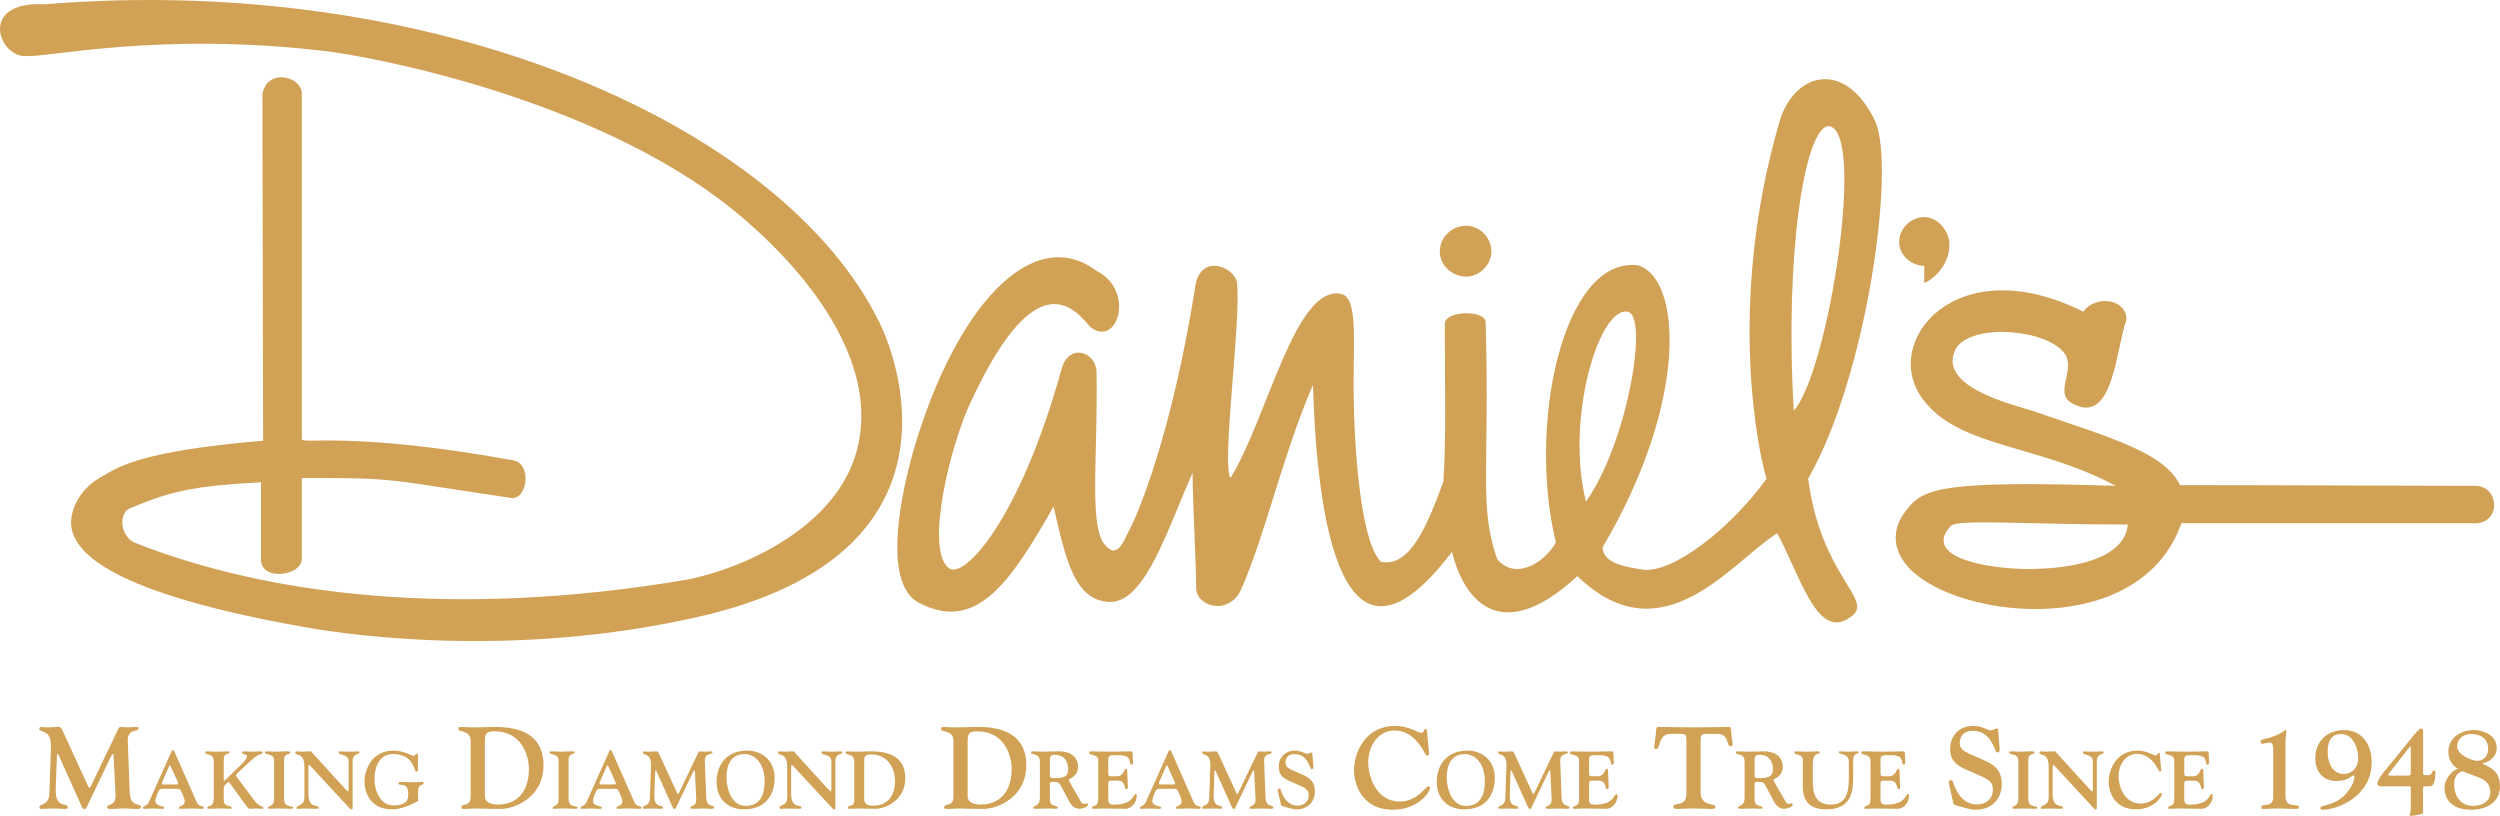 <?xml version="1.0" encoding="utf-8"?>
<svg xmlns="http://www.w3.org/2000/svg" xmlns:xlink="http://www.w3.org/1999/xlink" version="1.1" id="Layer_1" x="0px" y="0px" width="571.135px" height="186.39px" viewBox="0 0 571.135 186.39" enable-background="new 0 0 571.135 186.39">
<g>
	<g>
		<defs>
			<path id="SVGID_1_" d="M439.597,64.664v-3.93c-2.946,0-5.729-2.456-5.729-5.403c0-3.274,2.783-5.73,5.729-5.73&#xD;&#xA;				c2.949,0,5.404,2.784,5.732,5.73C445.655,59.752,442.381,63.516,439.597,64.664L439.597,64.664z M334.986,63.189&#xD;&#xA;				c-3.274,0-6.058-2.619-6.058-5.73c0-3.275,2.783-5.894,6.058-5.894c2.947,0,5.73,2.619,5.73,5.894&#xD;&#xA;				C340.715,60.57,337.933,63.189,334.986,63.189L334.986,63.189z M413.078,109.356c2.946,22.266,14.733,27.341,10.149,31.27&#xD;&#xA;				c-7.693,6.221-11.296-7.366-17.189-18.825c-10.479,6.548-26.194,28.648-45.676,9.821c-18.827,17.353-26.522,3.437-28.65-5.567&#xD;&#xA;				c-27.34,36.181-31.105-15.879-31.761-38.145c-7.039,16.371-10.805,34.052-16.371,46.658c-2.783,6.221-10.313,4.093-10.313-0.327&#xD;&#xA;				c0-5.731-0.819-19.645-0.819-26.194c-5.566,12.279-10.641,29.467-18.827,29.467c-8.185-0.161-10.149-9.821-12.933-21.771&#xD;&#xA;				c-9.823,17.19-17.681,29.14-31.106,21.771c-7.039-4.254-4.911-20.463-0.818-34.868c9.332-31.925,26.849-51.898,41.747-40.766&#xD;&#xA;				c8.84,4.421,4.911,17.517-1.31,12.933c-2.946-3.11-11.786-16.698-27.34,16.863c-4.42,9.003-10.641,33.397-5.239,37.981&#xD;&#xA;				c3.274,3.275,16.371-10.642,26.031-45.839c1.964-5.567,7.858-3.274,7.858,1.31c0.328,18.336-1.638,33.561,1.473,38.799&#xD;&#xA;				c1.637,2.128,3.274,3.275,5.403-1.636c2.946-5.24,10.313-23.738,15.552-55.991c0.818-9.004,9.331-5.239,9.659-1.637&#xD;&#xA;				c0.982,8.675-3.602,41.419-1.474,44.531c8.513-13.917,14.734-44.04,25.212-42.075c4.256,0.819,2.618,12.278,2.947,24.884&#xD;&#xA;				c0.328,15.226,2.129,32.414,6.22,36.346c6.549,1.308,10.479-8.022,14.244-18.337c0.654-9.333,0.327-21.61,0.327-36.017&#xD;&#xA;				c0-3.112,9.332-3.274,9.332-0.328c0.982,33.562-1.637,41.746,2.618,54.025c3.931,4.911,10.641,1.147,13.425-3.766&#xD;&#xA;				c-6.548-27.012,1.638-64.994,18.5-63.356c10.15,2.456,12.116,30.777-7.859,64.503c0.328,3.276,3.765,4.257,9.332,5.074&#xD;&#xA;				c6.549,0.818,19.647-9.004,28.159-20.792c-1.636-5.074-9.332-39.453,2.947-81.528c3.274-11.296,15.061-14.571,21.935,0&#xD;&#xA;				C433.05,38.469,426.502,85.945,413.078,109.356L413.078,109.356z M371.821,71.212c-6.548-1.147-14.242,24.556-9.494,43.384&#xD;&#xA;				C371.821,101.172,376.733,72.03,371.821,71.212L371.821,71.212z M417.662,28.81c-5.402,0.654-9.988,29.468-7.857,64.993&#xD;&#xA;				C417.662,85.127,426.502,29.136,417.662,28.81L417.662,28.81z M564.512,119.506c-1.474,0-63.193,0-66.14,0&#xD;&#xA;				c-9.332,26.524-50.587,22.101-62.046,10.478c-5.73-6.058-2.457-11.459-0.819-13.424c3.766-4.911,7.693-6.875,47.804-5.567&#xD;&#xA;				c-17.517-9.495-35.853-8.677-44.038-19.809c-9.823-13.097,7.693-34.544,36.67-19.973c2.946-4.093,10.151-2.783,9.823,1.964&#xD;&#xA;				c-2.455,6.712-2.947,24.557-12.605,18.827c-3.766-2.293,0.819-7.203-1.309-10.969c-3.601-5.729-20.791-7.367-24.885-1.638&#xD;&#xA;				c-4.912,8.677,11.951,12.77,17.19,14.407c18.663,6.385,30.288,9.66,33.888,17.026c22.102,0,56.317,0.164,67.449,0.164&#xD;&#xA;				C571.223,110.993,571.55,120.327,564.512,119.506L564.512,119.506z M445.655,120.163c-6.058,6.548,5.894,9.494,16.536,9.821&#xD;&#xA;				c11.296,0.164,23.248-2.292,23.902-10.151C462.846,119.833,447.293,118.525,445.655,120.163L445.655,120.163z M156.375,141.607&#xD;&#xA;				c-44.038,9.333-82.347,2.457-86.932,1.638c-39.618-7.039-53.042-15.552-53.207-23.739c0-3.764,2.455-8.186,7.039-10.642&#xD;&#xA;				c3.603-1.964,7.859-5.729,36.836-8.186l-0.164-79.236c1.31-6.221,9.169-3.766,9.004,0v78.909&#xD;&#xA;				c0.165,1.147,11.624-1.799,47.968,4.749c4.748,0.491,3.602,9.004,0,8.677c-29.959-4.422-25.866-4.583-47.968-4.583&#xD;&#xA;				c0,6.548,0,10.312,0,18.498c0,3.929-9.659,5.24-9.332-0.164c0-2.783,0-17.027,0-17.353c-15.06,0.818-20.464,1.964-29.795,5.894&#xD;&#xA;				c-2.784,0.981-2.456,6.221,0.819,7.857c30.123,11.952,73.015,17.52,126.222,8.513c12.769-2.456,35.526-12.277,39.29-31.268&#xD;&#xA;				c3.931-18.828-11.132-38.965-28.649-53.208c-31.76-25.702-83.33-35.199-93.643-36.343C36.374,7.199,10.18,13.257,6.413,12.765&#xD;&#xA;				C-0.134,13.748-5.372,0.16,10.18,0.979c89.878-7.367,168.788,27.831,190.726,72.689&#xD;&#xA;				C205.489,82.999,221.86,128.349,156.375,141.607L156.375,141.607z M29.638,181.072c0.132,3.466,2.567,2.302,2.567,3.281&#xD;&#xA;				c0,0.449-0.345,0.449-1.27,0.449c-0.768,0-1.508-0.106-2.276-0.106c-1.72,0-2.355,0.106-2.964,0.106&#xD;&#xA;				c-0.555,0-1.217,0.078-1.217-0.398c0-0.899,2.064-0.025,1.906-2.963l-0.397-8.018c-0.027-0.792-0.054-1.19-0.212-1.19&#xD;&#xA;				c-0.106,0-0.423,0.53-0.82,1.402l-5.002,10.453c-0.159,0.344-0.264,0.741-0.687,0.741c-0.398,0-0.53-0.45-0.662-0.741&#xD;&#xA;				l-5.134-11.406c-0.079-0.157-0.184-0.449-0.291-0.449c-0.185,0-0.185,0.476-0.185,0.663l-0.264,7.407&#xD;&#xA;				c-0.16,4.527,2.751,2.991,2.751,4.076c0,0.105,0.106,0.423-0.634,0.423c-0.954,0-1.509-0.106-2.726-0.106&#xD;&#xA;				c-1.297,0-2.222,0.106-2.62,0.106c-0.397,0-0.503-0.211-0.503-0.37c0-0.952,2.17-0.291,2.276-3.069l0.371-10.637&#xD;&#xA;				c0.158-4.366-2.673-3.124-2.673-4.288c0-0.159,0.132-0.37,0.318-0.37c0.343,0,0.74,0.106,1.587,0.106&#xD;&#xA;				c0.609,0,1.588-0.106,2.461-0.106c0.291,0,0.555-0.027,0.925,0.769l5.822,12.701c0.105,0.238,0.185,0.423,0.343,0.423&#xD;&#xA;				c0.16,0,0.398-0.476,0.424-0.556l6.14-12.807c0.08-0.186,0.159-0.53,0.662-0.53c0.635,0,1.138,0.106,1.535,0.106&#xD;&#xA;				c0.477,0,0.979-0.106,1.719-0.106c0.715,0,0.768,0.106,0.768,0.316c0,0.955-2.594-0.078-2.487,2.966L29.638,181.072&#xD;&#xA;				L29.638,181.072z M45.878,184.771c-0.667,0-1.167-0.074-2.391-0.074c-0.815,0-1.502,0.074-2.039,0.074&#xD;&#xA;				c-0.333,0-0.575,0.037-0.575-0.224c0-0.536,1.316-0.333,1.316-1.463c0-0.408-0.129-0.742-0.333-1.243&#xD;&#xA;				c-0.612-1.444-0.704-1.631-1.187-1.631h-3.652c-0.315,0-0.703,0.075-1.13,1.298c-0.13,0.371-0.39,1.019-0.39,1.464&#xD;&#xA;				c0,1.335,2.002,1.039,2.002,1.538c0,0.389-0.575,0.261-0.964,0.261c-0.593,0-1.149-0.074-1.742-0.074&#xD;&#xA;				c-0.556,0-1.094,0.074-1.632,0.074c-0.26,0-0.556,0.037-0.556-0.205c0-0.427,0.945-0.315,1.409-1.352L39.038,172&#xD;&#xA;				c0.131-0.296,0.223-0.648,0.464-0.648c0.166,0,0.204,0.037,0.446,0.592l5.004,11.346c0.594,1.316,1.594,0.592,1.594,1.206&#xD;&#xA;				C46.545,184.809,46.378,184.771,45.878,184.771L45.878,184.771z M40.485,178.358l-1.52-3.355&#xD;&#xA;				c-0.112-0.149-0.056-0.149-0.149-0.149c-0.036,0-0.111,0.018-0.204,0.222l-1.426,3.282c-0.094,0.221-0.204,0.426-0.204,0.684&#xD;&#xA;				c0,0.187,0.259,0.168,0.593,0.168h2.521c0.333,0,0.593,0.018,0.593-0.168C40.689,178.784,40.577,178.579,40.485,178.358&#xD;&#xA;				L40.485,178.358z M57.583,173.538l-3.261,3.022c-0.113,0.091-0.408,0.371-0.408,0.537c0,0.167,0.166,0.389,0.445,0.76l3.54,4.763&#xD;&#xA;				c1.445,1.966,2.261,1.448,2.261,1.909c0,0.131-0.019,0.242-0.24,0.242c-0.408,0-0.89-0.074-1.39-0.074&#xD;&#xA;				c-0.354,0-0.725,0.074-1.243,0.074c-0.351,0-0.537-0.037-0.909-0.537l-3.688-5.062c-0.241-0.313-0.352-0.519-0.464-0.519&#xD;&#xA;				c-0.147,0-0.462,0.315-0.87,0.778c-0.278,0.318-0.241,0.483-0.241,0.909v2.429c0,1.706,1.816,1.111,1.816,1.778&#xD;&#xA;				c0,0.168-0.074,0.224-0.518,0.224c-0.501,0-1.001-0.074-2.058-0.074c-0.89,0-1.854,0.074-2.428,0.074&#xD;&#xA;				c-0.353,0-0.575-0.018-0.575-0.15c0-0.925,1.483,0.278,1.483-2.519v-8.063c0-2.242-1.947-1.298-1.947-2.114&#xD;&#xA;				c0-0.202,0.149-0.278,0.372-0.278c0.351,0,0.963,0.075,2.223,0.075c1.037,0,2.206-0.075,2.576-0.075c0.166,0,0.389,0,0.389,0.223&#xD;&#xA;				c0,0.742-1.334-0.259-1.334,1.78v4.243c0,0.186-0.019,0.445,0.094,0.427c0.11,0.018,0.221-0.074,0.462-0.315l2.447-2.392&#xD;&#xA;				c0.519-0.52,2.316-2.02,2.316-2.854c0-0.574-1.13-0.334-1.13-0.76c0-0.334,0.185-0.353,0.427-0.353&#xD;&#xA;				c0.185,0,1.463,0.075,2.019,0.075c0.464,0,0.946-0.075,1.743-0.075c0.148,0,0.482-0.017,0.482,0.316&#xD;&#xA;				C59.974,172.464,59.381,171.906,57.583,173.538L57.583,173.538z M66.973,184.495c0,0.202-0.168,0.276-0.594,0.276&#xD;&#xA;				c-0.685,0-1.372-0.074-2.816-0.074c-0.797,0-1.594,0.074-2.077,0.074c-0.166,0-0.204-0.131-0.204-0.224&#xD;&#xA;				c0-0.647,1.335-0.166,1.335-1.928v-8.895c0-1.687-2.095-1.168-2.095-1.818c0-0.314,0.464-0.259,0.63-0.259&#xD;&#xA;				c0.723,0,1.446,0.075,2.094,0.075c0.667,0,1.335-0.075,2.391-0.075c0.556,0,0.649,0.037,0.649,0.259&#xD;&#xA;				c0,0.633-1.39-0.036-1.39,1.726v8.842C64.897,184.753,66.973,183.9,66.973,184.495L66.973,184.495z M80.556,173.945v10.401&#xD;&#xA;				c0,0.407,0,0.554-0.222,0.554c-0.26,0-0.353-0.109-0.482-0.259l-8.916-9.637c-0.129-0.149-0.241-0.242-0.334-0.242&#xD;&#xA;				c-0.111,0-0.148,0.131-0.148,0.297v6.301c0,3.559,2.372,2.301,2.372,3.17c0,0.261-0.463,0.242-0.704,0.242&#xD;&#xA;				c-0.909,0-1.538-0.074-2.187-0.074c-0.594,0-1.095,0.074-1.594,0.074c-0.204,0-0.575,0.094-0.575-0.224&#xD;&#xA;				c0-0.741,1.779-0.408,1.779-2.298v-7.044c0-3.559-2.077-2.354-2.077-3.243c0-0.166,0.093-0.316,0.316-0.316&#xD;&#xA;				c0.352,0,0.685,0.075,1.038,0.075c0.482,0,0.964-0.075,1.946-0.075c0.594,0,0.371,0.131,0.704,0.483l7.452,8.173&#xD;&#xA;				c0.24,0.259,0.462,0.483,0.575,0.483c0.11,0,0.147-0.225,0.147-0.687v-6.173c0-1.685-2.261-1.353-2.261-1.965&#xD;&#xA;				c0-0.129,0.056-0.316,0.297-0.316c0.296,0,0.834,0.075,2.113,0.075c1.168,0,1.816-0.075,1.984-0.075&#xD;&#xA;				c0.352,0,0.352,0.187,0.352,0.241C82.131,172.444,80.556,172,80.556,173.945L80.556,173.945z M95.486,181.063&#xD;&#xA;				c0,0.761,0.056,1.279,0.056,1.538c0,0.299-0.019,0.39-0.187,0.483c-1.761,0.964-3.818,1.814-5.838,1.814&#xD;&#xA;				c-5.431,0-6.264-4.744-6.264-6.208c0-3.113,1.909-7.211,6.579-7.211c2.577,0,4.133,1.204,4.635,1.204&#xD;&#xA;				c0.408,0,0.445-0.517,0.741-0.517c0.278,0,0.278,0.408,0.278,0.704v3.096c0,0.24-0.111,0.333-0.463,0.333&#xD;&#xA;				c-0.408,0-0.408-4.041-5.283-4.041c-1.723,0-4.171,1.133-4.171,5.821c0,2.539,1.297,5.914,4.301,5.914&#xD;&#xA;				c3.336,0,3.392-1.557,3.392-2.635c0-2.89-2.206-1.629-2.206-2.335c0-0.536,0.593-0.39,0.909-0.39&#xD;&#xA;				c0.871,0,1.724,0.075,2.594,0.075c0.686,0,1.335-0.075,2.002-0.075c0.093,0,0.204,0.075,0.204,0.262&#xD;&#xA;				C96.764,179.693,95.486,178.691,95.486,181.063L95.486,181.063z M114.429,184.803c-3.097,0-4.553-0.106-5.531-0.106&#xD;&#xA;				c-0.82,0-1.614,0.106-2.435,0.106c-0.449,0-1.058,0.105-1.058-0.37c0-1.007,2.117,0,2.117-2.381v-12.756&#xD;&#xA;				c0-2.697-2.832-1.826-2.832-2.805c0-0.263,0.291-0.423,0.477-0.423c0.502,0,1.032,0.106,3.652,0.106&#xD;&#xA;				c1.376,0,2.725-0.106,4.102-0.106c3.545,0,11.245,0.423,11.245,8.706C124.166,182.422,117.26,184.803,114.429,184.803&#xD;&#xA;				L114.429,184.803z M112.92,167.075c-1.984,0-2.144,0.659-2.144,2.485v12.304c0,1.748,1.958,1.932,2.991,1.932&#xD;&#xA;				c4.128,0,7.065-2.697,7.065-8.175C120.832,173.107,119.535,167.075,112.92,167.075L112.92,167.075z M131.967,184.495&#xD;&#xA;				c0,0.202-0.166,0.276-0.592,0.276c-0.687,0-1.373-0.074-2.818-0.074c-0.797,0-1.594,0.074-2.076,0.074&#xD;&#xA;				c-0.167,0-0.204-0.131-0.204-0.224c0-0.647,1.335-0.166,1.335-1.928v-8.895c0-1.687-2.095-1.168-2.095-1.818&#xD;&#xA;				c0-0.314,0.463-0.259,0.63-0.259c0.722,0,1.446,0.075,2.094,0.075c0.668,0,1.335-0.075,2.391-0.075&#xD;&#xA;				c0.556,0,0.649,0.037,0.649,0.259c0,0.633-1.39-0.036-1.39,1.726v8.842C129.892,184.753,131.967,183.9,131.967,184.495&#xD;&#xA;				L131.967,184.495z M145.866,184.771c-0.668,0-1.168-0.074-2.392-0.074c-0.816,0-1.502,0.074-2.039,0.074&#xD;&#xA;				c-0.334,0-0.574,0.037-0.574-0.224c0-0.536,1.315-0.333,1.315-1.463c0-0.408-0.129-0.742-0.333-1.243&#xD;&#xA;				c-0.613-1.444-0.704-1.631-1.187-1.631h-3.652c-0.315,0-0.704,0.075-1.131,1.298c-0.129,0.371-0.389,1.019-0.389,1.464&#xD;&#xA;				c0,1.335,2.002,1.039,2.002,1.538c0,0.389-0.575,0.261-0.964,0.261c-0.593,0-1.149-0.074-1.742-0.074&#xD;&#xA;				c-0.556,0-1.094,0.074-1.632,0.074c-0.259,0-0.556,0.037-0.556-0.205c0-0.427,0.946-0.315,1.409-1.352L139.025,172&#xD;&#xA;				c0.13-0.296,0.222-0.648,0.464-0.648c0.166,0,0.204,0.037,0.445,0.592l5.004,11.346c0.594,1.316,1.594,0.592,1.594,1.206&#xD;&#xA;				C146.532,184.809,146.366,184.771,145.866,184.771L145.866,184.771z M140.471,178.358l-1.52-3.355&#xD;&#xA;				c-0.111-0.149-0.056-0.149-0.149-0.149c-0.036,0-0.111,0.018-0.204,0.222l-1.427,3.282c-0.093,0.221-0.204,0.426-0.204,0.684&#xD;&#xA;				c0,0.187,0.259,0.168,0.594,0.168h2.52c0.334,0,0.593,0.018,0.593-0.168C140.675,178.784,140.563,178.579,140.471,178.358&#xD;&#xA;				L140.471,178.358z M161.334,182.157c0.093,2.429,1.798,1.612,1.798,2.3c0,0.315-0.241,0.315-0.889,0.315&#xD;&#xA;				c-0.538,0-1.057-0.074-1.594-0.074c-1.205,0-1.651,0.074-2.077,0.074c-0.389,0-0.852,0.057-0.852-0.276&#xD;&#xA;				c0-0.632,1.445-0.019,1.334-2.077l-0.278-5.617c-0.018-0.557-0.037-0.834-0.147-0.834c-0.075,0-0.297,0.371-0.575,0.984&#xD;&#xA;				l-3.503,7.32c-0.112,0.24-0.185,0.52-0.482,0.52c-0.278,0-0.371-0.314-0.464-0.52l-3.595-7.989&#xD;&#xA;				c-0.056-0.109-0.13-0.315-0.204-0.315c-0.13,0-0.13,0.333-0.13,0.464l-0.185,5.19c-0.111,3.17,1.927,2.094,1.927,2.856&#xD;&#xA;				c0,0.072,0.075,0.296-0.444,0.296c-0.668,0-1.057-0.074-1.91-0.074c-0.908,0-1.557,0.074-1.834,0.074&#xD;&#xA;				c-0.278,0-0.353-0.15-0.353-0.261c0-0.666,1.521-0.203,1.594-2.15l0.261-7.45c0.11-3.06-1.872-2.189-1.872-3.005&#xD;&#xA;				c0-0.109,0.092-0.259,0.221-0.259c0.242,0,0.52,0.075,1.113,0.075c0.427,0,1.112-0.075,1.723-0.075&#xD;&#xA;				c0.204,0,0.389-0.017,0.649,0.538l4.078,8.896c0.074,0.168,0.129,0.297,0.241,0.297c0.11,0,0.278-0.333,0.296-0.39l4.302-8.971&#xD;&#xA;				c0.054-0.13,0.111-0.371,0.462-0.371c0.445,0,0.797,0.075,1.075,0.075c0.334,0,0.686-0.075,1.206-0.075&#xD;&#xA;				c0.5,0,0.537,0.075,0.537,0.223c0,0.669-1.816-0.055-1.742,2.075L161.334,182.157L161.334,182.157z M169.925,184.899&#xD;&#xA;				c-3.725,0-6.228-2.5-6.228-6.265c0-4.057,2.465-7.118,6.895-7.154c3.614-0.035,6.376,2.354,6.376,6.285&#xD;&#xA;				C176.969,180.359,175.838,184.899,169.925,184.899L169.925,184.899z M170.037,172.276c-3.133,0.057-4.061,2.616-4.061,5.303&#xD;&#xA;				c0,2.707,1.168,6.58,4.486,6.526c3.189-0.057,4.227-2.54,4.227-5.617C174.688,174.392,172.428,172.242,170.037,172.276&#xD;&#xA;				L170.037,172.276z M190.843,173.945v10.401c0,0.407,0,0.554-0.223,0.554c-0.259,0-0.353-0.109-0.482-0.259l-8.916-9.637&#xD;&#xA;				c-0.129-0.149-0.241-0.242-0.333-0.242c-0.112,0-0.149,0.131-0.149,0.297v6.301c0,3.559,2.373,2.301,2.373,3.17&#xD;&#xA;				c0,0.261-0.463,0.242-0.704,0.242c-0.909,0-1.539-0.074-2.187-0.074c-0.594,0-1.094,0.074-1.594,0.074&#xD;&#xA;				c-0.204,0-0.575,0.094-0.575-0.224c0-0.741,1.78-0.408,1.78-2.298v-7.044c0-3.559-2.077-2.354-2.077-3.243&#xD;&#xA;				c0-0.166,0.093-0.316,0.316-0.316c0.352,0,0.685,0.075,1.038,0.075c0.482,0,0.964-0.075,1.947-0.075&#xD;&#xA;				c0.593,0,0.37,0.131,0.703,0.483l7.452,8.173c0.241,0.259,0.463,0.483,0.575,0.483c0.111,0,0.148-0.225,0.148-0.687v-6.173&#xD;&#xA;				c0-1.685-2.262-1.353-2.262-1.965c0-0.129,0.056-0.316,0.297-0.316c0.296,0,0.834,0.075,2.113,0.075&#xD;&#xA;				c1.168,0,1.816-0.075,1.983-0.075c0.352,0,0.352,0.187,0.352,0.241C192.417,172.444,190.843,172,190.843,173.945L190.843,173.945&#xD;&#xA;				z M199.99,184.771c-2.168,0-3.188-0.074-3.873-0.074c-0.574,0-1.132,0.074-1.706,0.074c-0.315,0-0.742,0.075-0.742-0.261&#xD;&#xA;				c0-0.704,1.483,0,1.483-1.667v-8.935c0-1.891-1.983-1.277-1.983-1.966c0-0.184,0.204-0.296,0.334-0.296&#xD;&#xA;				c0.352,0,0.723,0.075,2.558,0.075c0.964,0,1.909-0.075,2.873-0.075c2.484,0,7.878,0.296,7.878,6.1&#xD;&#xA;				C206.812,183.102,201.973,184.771,199.99,184.771L199.99,184.771z M198.933,172.351c-1.39,0-1.501,0.464-1.501,1.743v8.618&#xD;&#xA;				c0,1.225,1.372,1.355,2.094,1.355c2.893,0,4.949-1.893,4.949-5.729C204.475,176.58,203.567,172.351,198.933,172.351&#xD;&#xA;				L198.933,172.351z M224.715,184.803c-3.096,0-4.551-0.106-5.531-0.106c-0.819,0-1.613,0.106-2.434,0.106&#xD;&#xA;				c-0.449,0-1.059,0.105-1.059-0.37c0-1.007,2.117,0,2.117-2.381v-12.756c0-2.697-2.831-1.826-2.831-2.805&#xD;&#xA;				c0-0.263,0.291-0.423,0.476-0.423c0.504,0,1.032,0.106,3.652,0.106c1.376,0,2.725-0.106,4.102-0.106&#xD;&#xA;				c3.545,0,11.246,0.423,11.246,8.706C234.453,182.422,227.546,184.803,224.715,184.803L224.715,184.803z M223.207,167.075&#xD;&#xA;				c-1.984,0-2.143,0.659-2.143,2.485v12.304c0,1.748,1.958,1.932,2.99,1.932c4.128,0,7.065-2.697,7.065-8.175&#xD;&#xA;				C231.118,173.107,229.822,167.075,223.207,167.075L223.207,167.075z M246.593,184.771c-1.465,0-2.058-1.167-2.633-2.244&#xD;&#xA;				l-1.557-2.928c-0.427-0.815-0.759-0.982-1.687-0.982c-0.982,0-0.871,0.13-0.871,0.778v3.206c0,1.984,1.835,1.225,1.835,1.894&#xD;&#xA;				c0,0.165-0.148,0.276-0.575,0.276c-0.315,0-0.816-0.074-1.594-0.074c-1.001,0-1.927,0.074-2.854,0.074&#xD;&#xA;				c-0.204,0-0.594,0.057-0.594-0.315c0-0.594,1.501,0.019,1.501-2.318v-8.155c0-2.077-2.02-1.39-2.02-2.058&#xD;&#xA;				c0-0.184,0.185-0.278,0.408-0.278c0.853,0,1.001,0.075,2.168,0.075c1.243,0,2.504-0.075,3.744-0.075&#xD;&#xA;				c4.06,0,4.431,2.613,4.431,3.466c0,1.186-0.538,1.874-1.076,2.317c-0.537,0.427-1.075,0.594-1.075,0.778&#xD;&#xA;				c0,0.111,1.577,2.799,2.911,5.135c0.166,0.297,0.52,0.297,0.667,0.297c0.185,0,0.371-0.111,0.557-0.111&#xD;&#xA;				c0.166,0,0.278,0.111,0.278,0.259C248.558,184.364,247.334,184.771,246.593,184.771L246.593,184.771z M241.106,172.444&#xD;&#xA;				c-0.685,0-1.26,0-1.26,1.112v3.745c0,0.464,0.686,0.464,1.242,0.464c2.818,0,2.929-1.039,2.929-2.133&#xD;&#xA;				C244.016,173.817,242.978,172.444,241.106,172.444L241.106,172.444z M257.075,184.771c-2.817,0-3.93-0.074-4.856-0.074&#xD;&#xA;				c-0.575,0-1.353,0.074-2.373,0.074c-0.241,0-0.352-0.093-0.352-0.205c0-0.853,1.408,0.149,1.408-2.111v-8.675&#xD;&#xA;				c0-1.669-2.094-1.076-2.094-1.817c0-0.166,0.148-0.316,0.408-0.316c0.759,0,2.094,0.075,4.93,0.075&#xD;&#xA;				c1.316,0,2.595-0.075,4.226-0.075c0.24,0,0.37,0.187,0.37,0.353l0.074,1.834c0.018,0.242,0.112,0.853-0.315,0.853&#xD;&#xA;				c-0.871,0,0.575-2.168-3.002-2.168c-2.242,0-2.316,0.02-2.316,1.298v2.595c0,0.797,0,0.928,0.797,0.928h1.168&#xD;&#xA;				c1.594,0,1.65-1.707,2.021-1.707c0.129,0,0.333-0.037,0.351,0.465l0.129,3.298c0.02,0.242,0.131,0.908-0.314,0.908&#xD;&#xA;				c-0.593,0-0.075-1.965-2.002-1.965h-1.371c-0.853,0-0.778,0.224-0.778,1.299v2.372c0,1.149-0.075,1.816,1.261,1.816&#xD;&#xA;				c4.596,0,4.337-2.429,5.041-2.429c0.075,0,0.204,0.055,0.204,0.408C259.689,183.252,258.595,184.771,257.075,184.771&#xD;&#xA;				L257.075,184.771z M273.64,184.771c-0.667,0-1.167-0.074-2.391-0.074c-0.815,0-1.502,0.074-2.039,0.074&#xD;&#xA;				c-0.333,0-0.575,0.037-0.575-0.224c0-0.536,1.316-0.333,1.316-1.463c0-0.408-0.13-0.742-0.334-1.243&#xD;&#xA;				c-0.612-1.444-0.704-1.631-1.187-1.631h-3.652c-0.315,0-0.704,0.075-1.13,1.298c-0.13,0.371-0.389,1.019-0.389,1.464&#xD;&#xA;				c0,1.335,2.002,1.039,2.002,1.538c0,0.389-0.575,0.261-0.964,0.261c-0.593,0-1.149-0.074-1.742-0.074&#xD;&#xA;				c-0.556,0-1.094,0.074-1.632,0.074c-0.26,0-0.556,0.037-0.556-0.205c0-0.427,0.945-0.315,1.409-1.352L266.8,172&#xD;&#xA;				c0.13-0.296,0.222-0.648,0.464-0.648c0.166,0,0.204,0.037,0.444,0.592l5.004,11.346c0.593,1.316,1.594,0.592,1.594,1.206&#xD;&#xA;				C274.307,184.809,274.14,184.771,273.64,184.771L273.64,184.771z M268.245,178.358l-1.519-3.355&#xD;&#xA;				c-0.112-0.149-0.056-0.149-0.149-0.149c-0.037,0-0.111,0.018-0.204,0.222l-1.426,3.282c-0.094,0.221-0.204,0.426-0.204,0.684&#xD;&#xA;				c0,0.187,0.259,0.168,0.593,0.168h2.521c0.333,0,0.593,0.018,0.593-0.168C268.45,178.784,268.338,178.579,268.245,178.358&#xD;&#xA;				L268.245,178.358z M289.108,182.157c0.093,2.429,1.797,1.612,1.797,2.3c0,0.315-0.241,0.315-0.889,0.315&#xD;&#xA;				c-0.538,0-1.056-0.074-1.594-0.074c-1.205,0-1.65,0.074-2.077,0.074c-0.389,0-0.852,0.057-0.852-0.276&#xD;&#xA;				c0-0.632,1.446-0.019,1.335-2.077l-0.278-5.617c-0.019-0.557-0.037-0.834-0.148-0.834c-0.075,0-0.296,0.371-0.575,0.984&#xD;&#xA;				l-3.503,7.32c-0.111,0.24-0.185,0.52-0.482,0.52c-0.278,0-0.371-0.314-0.464-0.52l-3.595-7.989&#xD;&#xA;				c-0.056-0.109-0.131-0.315-0.204-0.315c-0.13,0-0.13,0.333-0.13,0.464l-0.185,5.19c-0.11,3.17,1.928,2.094,1.928,2.856&#xD;&#xA;				c0,0.072,0.075,0.296-0.444,0.296c-0.668,0-1.056-0.074-1.909-0.074c-0.908,0-1.558,0.074-1.834,0.074&#xD;&#xA;				c-0.279,0-0.354-0.15-0.354-0.261c0-0.666,1.521-0.203,1.594-2.15l0.26-7.45c0.112-3.06-1.871-2.189-1.871-3.005&#xD;&#xA;				c0-0.109,0.092-0.259,0.222-0.259c0.241,0,0.52,0.075,1.113,0.075c0.427,0,1.112-0.075,1.724-0.075&#xD;&#xA;				c0.203,0,0.389-0.017,0.649,0.538l4.078,8.896c0.074,0.168,0.13,0.297,0.241,0.297s0.278-0.333,0.296-0.39l4.302-8.971&#xD;&#xA;				c0.055-0.13,0.11-0.371,0.462-0.371c0.445,0,0.797,0.075,1.076,0.075c0.333,0,0.685-0.075,1.205-0.075&#xD;&#xA;				c0.5,0,0.537,0.075,0.537,0.223c0,0.669-1.816-0.055-1.742,2.075L289.108,182.157L289.108,182.157z M299.626,175.726&#xD;&#xA;				c-0.425,0-0.704-3.449-3.892-3.449c-1.224,0-2.058,0.707-2.058,1.947c0,1.241,1.018,1.484,3.504,2.577&#xD;&#xA;				c1.982,0.872,3.206,1.669,3.206,4.022c0,2.429-1.705,4.076-4.134,4.076c-1.13,0-2.076-0.443-3.151-0.685&#xD;&#xA;				c-0.463-0.109-0.444-0.259-0.537-0.704l-0.575-2.54c-0.056-0.259-0.242-0.798,0.223-0.798c0.295,0,0.333,0.168,0.407,0.408&#xD;&#xA;				c0.594,1.78,1.742,3.468,3.801,3.468c1.444,0,2.558-0.89,2.558-2.372c0-1.576-1.168-1.817-4.152-3.133&#xD;&#xA;				c-1.594-0.706-2.689-1.429-2.689-3.374c0-2.134,1.484-3.689,3.652-3.689c1.52,0,2.297,0.725,2.854,0.725&#xD;&#xA;				c0.241,0,0.705-0.299,0.946-0.299c0.278,0,0.222,0.279,0.259,0.706l0.204,2.482C300.09,175.503,300.034,175.726,299.626,175.726&#xD;&#xA;				L299.626,175.726z M326.128,172.632c-0.423,0-0.61-0.558-0.795-0.901c-1.323-2.54-3.65-4.843-6.72-4.843&#xD;&#xA;				c-3.89,0-6.034,3.706-6.034,7.251c0,3.731,2.117,8.971,7.171,8.971c4.102,0,5.901-3.466,6.589-3.466&#xD;&#xA;				c0.133,0,0.37,0.133,0.37,0.289c0,1.06-2.804,5.056-8.441,5.056c-7.754,0-8.944-6.774-8.944-8.864&#xD;&#xA;				c0-4.445,2.726-10.294,9.395-10.294c3.202,0,5.239,1.615,6.033,1.615c0.503,0,0.528-0.874,0.9-0.874&#xD;&#xA;				c0.133,0,0.318,0.027,0.318,0.16l0.476,5.026C326.473,172.022,326.579,172.632,326.128,172.632L326.128,172.632z&#xD;&#xA;				 M334.461,184.899c-3.726,0-6.227-2.5-6.227-6.265c0-4.057,2.465-7.118,6.894-7.154c3.614-0.035,6.377,2.354,6.377,6.285&#xD;&#xA;				C341.505,180.359,340.375,184.899,334.461,184.899L334.461,184.899z M334.573,172.276c-3.133,0.057-4.059,2.616-4.059,5.303&#xD;&#xA;				c0,2.707,1.168,6.58,4.485,6.526c3.189-0.057,4.226-2.54,4.226-5.617C339.225,174.392,336.963,172.242,334.573,172.276&#xD;&#xA;				L334.573,172.276z M356.75,182.157c0.094,2.429,1.799,1.612,1.799,2.3c0,0.315-0.241,0.315-0.89,0.315&#xD;&#xA;				c-0.538,0-1.056-0.074-1.594-0.074c-1.205,0-1.649,0.074-2.076,0.074c-0.39,0-0.853,0.057-0.853-0.276&#xD;&#xA;				c0-0.632,1.445-0.019,1.334-2.077l-0.277-5.617c-0.018-0.557-0.037-0.834-0.148-0.834c-0.075,0-0.297,0.371-0.575,0.984&#xD;&#xA;				l-3.502,7.32c-0.113,0.24-0.186,0.52-0.483,0.52c-0.277,0-0.37-0.314-0.463-0.52l-3.595-7.989&#xD;&#xA;				c-0.056-0.109-0.131-0.315-0.204-0.315c-0.13,0-0.13,0.333-0.13,0.464l-0.185,5.19c-0.111,3.17,1.928,2.094,1.928,2.856&#xD;&#xA;				c0,0.072,0.074,0.296-0.444,0.296c-0.668,0-1.057-0.074-1.909-0.074c-0.908,0-1.558,0.074-1.835,0.074&#xD;&#xA;				c-0.279,0-0.352-0.15-0.352-0.261c0-0.666,1.521-0.203,1.594-2.15l0.26-7.45c0.111-3.06-1.872-2.189-1.872-3.005&#xD;&#xA;				c0-0.109,0.092-0.259,0.222-0.259c0.242,0,0.52,0.075,1.113,0.075c0.426,0,1.111-0.075,1.723-0.075&#xD;&#xA;				c0.203,0,0.389-0.017,0.649,0.538l4.078,8.896c0.074,0.168,0.129,0.297,0.241,0.297c0.11,0,0.278-0.333,0.296-0.39l4.301-8.971&#xD;&#xA;				c0.054-0.13,0.111-0.371,0.463-0.371c0.446,0,0.797,0.075,1.076,0.075c0.334,0,0.685-0.075,1.204-0.075&#xD;&#xA;				c0.5,0,0.537,0.075,0.537,0.223c0,0.669-1.816-0.055-1.742,2.075L356.75,182.157L356.75,182.157z M366.916,184.771&#xD;&#xA;				c-2.817,0-3.93-0.074-4.856-0.074c-0.573,0-1.353,0.074-2.372,0.074c-0.241,0-0.351-0.093-0.351-0.205&#xD;&#xA;				c0-0.853,1.407,0.149,1.407-2.111v-8.675c0-1.669-2.094-1.076-2.094-1.817c0-0.166,0.148-0.316,0.408-0.316&#xD;&#xA;				c0.76,0,2.094,0.075,4.93,0.075c1.316,0,2.595-0.075,4.228-0.075c0.239,0,0.37,0.187,0.37,0.353l0.073,1.834&#xD;&#xA;				c0.018,0.242,0.111,0.853-0.315,0.853c-0.871,0,0.575-2.168-3.004-2.168c-2.241,0-2.315,0.02-2.315,1.298v2.595&#xD;&#xA;				c0,0.797,0,0.928,0.796,0.928h1.168c1.594,0,1.65-1.707,2.02-1.707c0.13,0,0.334-0.037,0.351,0.465l0.13,3.298&#xD;&#xA;				c0.018,0.242,0.13,0.908-0.315,0.908c-0.593,0-0.074-1.965-2.002-1.965h-1.372c-0.853,0-0.777,0.224-0.777,1.299v2.372&#xD;&#xA;				c0,1.149-0.075,1.816,1.261,1.816c4.596,0,4.337-2.429,5.041-2.429c0.074,0,0.203,0.055,0.203,0.408&#xD;&#xA;				C369.53,183.252,368.436,184.771,366.916,184.771L366.916,184.771z M395.373,170.486c-1.058,0-0.212-2.936-3.256-2.83h-2.248&#xD;&#xA;				c-1.085,0-1.349,0.133-1.349,1.401v11.96c0,3.257,3.387,2.489,3.387,3.23c0,0.633-0.529,0.555-1.297,0.555&#xD;&#xA;				c-1.059,0-1.932-0.106-3.704-0.106c-1.774,0-2.648,0.106-3.705,0.106c-0.476,0-0.926,0.027-0.926-0.555&#xD;&#xA;				c0-1.033,2.99,0.237,2.99-2.911v-12.279c0-1.269-0.266-1.401-1.35-1.401h-2.222c-2.991,0-2.196,3.466-3.387,3.466&#xD;&#xA;				c-0.556,0-0.397-0.582-0.345-0.925l0.425-3.493c0.026-0.266,0.026-0.636,0.422-0.636c2.462,0,4.234,0.106,8.099,0.106&#xD;&#xA;				c3.862,0,5.635-0.106,8.097-0.106c0.397,0,0.397,0.37,0.424,0.636l0.29,2.435C395.769,169.455,396.059,170.486,395.373,170.486&#xD;&#xA;				L395.373,170.486z M407.59,184.771c-1.465,0-2.058-1.167-2.633-2.244l-1.556-2.928c-0.428-0.815-0.761-0.982-1.689-0.982&#xD;&#xA;				c-0.982,0-0.87,0.13-0.87,0.778v3.206c0,1.984,1.834,1.225,1.834,1.894c0,0.165-0.149,0.276-0.574,0.276&#xD;&#xA;				c-0.316,0-0.816-0.074-1.595-0.074c-1.001,0-1.928,0.074-2.854,0.074c-0.204,0-0.594,0.057-0.594-0.315&#xD;&#xA;				c0-0.594,1.502,0.019,1.502-2.318v-8.155c0-2.077-2.021-1.39-2.021-2.058c0-0.184,0.185-0.278,0.408-0.278&#xD;&#xA;				c0.854,0,1.001,0.075,2.169,0.075c1.241,0,2.503-0.075,3.744-0.075c4.06,0,4.431,2.613,4.431,3.466&#xD;&#xA;				c0,1.186-0.538,1.874-1.077,2.317c-0.536,0.427-1.074,0.594-1.074,0.778c0,0.111,1.577,2.799,2.91,5.135&#xD;&#xA;				c0.167,0.297,0.52,0.297,0.668,0.297c0.184,0,0.37-0.111,0.554-0.111c0.167,0,0.28,0.111,0.28,0.259&#xD;&#xA;				C409.556,184.364,408.332,184.771,407.59,184.771L407.59,184.771z M402.103,172.444c-0.685,0-1.26,0-1.26,1.112v3.745&#xD;&#xA;				c0,0.464,0.685,0.464,1.241,0.464c2.818,0,2.93-1.039,2.93-2.133C405.015,173.817,403.975,172.444,402.103,172.444&#xD;&#xA;				L402.103,172.444z M423.356,173.817v4.188c0,3.762-1.056,6.894-6.172,6.894c-3.467,0-5.319-1.61-5.319-5.206v-6.043&#xD;&#xA;				c0-1.595-1.928-1.002-1.928-1.707c0-0.239,0.241-0.296,0.389-0.296c0.242,0,1.631,0.075,2.558,0.075&#xD;&#xA;				c0.945,0,2.261-0.075,2.613-0.075c0.167,0,0.205,0.15,0.205,0.259c0,0.633-1.558-0.351-1.558,2.69v4.022&#xD;&#xA;				c0,2.835,0.741,5.189,4.059,5.189c3.688,0,4.169-2.927,4.169-6.06v-3.671c0-2.133-2.279-1.557-2.279-2.225&#xD;&#xA;				c0-0.296,0.316-0.203,0.556-0.203c0.537,0.037,1.039,0.075,1.557,0.075c0.612,0,1.186-0.038,2.114-0.075&#xD;&#xA;				c0.222,0,0.333,0.037,0.333,0.241C424.654,172.389,423.356,171.723,423.356,173.817L423.356,173.817z M433.504,184.771&#xD;&#xA;				c-2.818,0-3.93-0.074-4.857-0.074c-0.573,0-1.352,0.074-2.372,0.074c-0.241,0-0.351-0.093-0.351-0.205&#xD;&#xA;				c0-0.853,1.408,0.149,1.408-2.111v-8.675c0-1.669-2.095-1.076-2.095-1.817c0-0.166,0.149-0.316,0.408-0.316&#xD;&#xA;				c0.76,0,2.094,0.075,4.93,0.075c1.316,0,2.595-0.075,4.228-0.075c0.239,0,0.37,0.187,0.37,0.353l0.073,1.834&#xD;&#xA;				c0.019,0.242,0.113,0.853-0.315,0.853c-0.871,0,0.575-2.168-3.002-2.168c-2.243,0-2.316,0.02-2.316,1.298v2.595&#xD;&#xA;				c0,0.797,0,0.928,0.796,0.928h1.168c1.594,0,1.65-1.707,2.02-1.707c0.13,0,0.334-0.037,0.352,0.465l0.13,3.298&#xD;&#xA;				c0.018,0.242,0.13,0.908-0.315,0.908c-0.593,0-0.074-1.965-2.002-1.965h-1.372c-0.853,0-0.778,0.224-0.778,1.299v2.372&#xD;&#xA;				c0,1.149-0.075,1.816,1.26,1.816c4.597,0,4.338-2.429,5.042-2.429c0.075,0,0.204,0.055,0.204,0.408&#xD;&#xA;				C436.118,183.252,435.024,184.771,433.504,184.771L433.504,184.771z M456.218,171.891c-0.608,0-1.006-4.922-5.558-4.922&#xD;&#xA;				c-1.747,0-2.937,1.004-2.937,2.778c0,1.773,1.455,2.116,5,3.677c2.833,1.245,4.58,2.383,4.58,5.743&#xD;&#xA;				c0,3.466-2.435,5.821-5.902,5.821c-1.613,0-2.965-0.635-4.498-0.979c-0.662-0.159-0.636-0.371-0.769-1.006l-0.82-3.625&#xD;&#xA;				c-0.079-0.371-0.344-1.14,0.318-1.14c0.424,0,0.477,0.238,0.582,0.584c0.847,2.54,2.488,4.948,5.425,4.948&#xD;&#xA;				c2.064,0,3.651-1.271,3.651-3.387c0-2.251-1.668-2.594-5.927-4.472c-2.275-1.006-3.837-2.04-3.837-4.819&#xD;&#xA;				c0-3.041,2.118-5.265,5.214-5.265c2.17,0,3.282,1.031,4.075,1.031c0.343,0,1.005-0.423,1.349-0.423&#xD;&#xA;				c0.397,0,0.318,0.398,0.371,1.007l0.29,3.544C456.879,171.571,456.8,171.891,456.218,171.891L456.218,171.891z M465.448,184.495&#xD;&#xA;				c0,0.202-0.167,0.276-0.595,0.276c-0.685,0-1.371-0.074-2.816-0.074c-0.796,0-1.594,0.074-2.076,0.074&#xD;&#xA;				c-0.167,0-0.204-0.131-0.204-0.224c0-0.647,1.336-0.166,1.336-1.928v-8.895c0-1.687-2.096-1.168-2.096-1.818&#xD;&#xA;				c0-0.314,0.464-0.259,0.63-0.259c0.724,0,1.447,0.075,2.095,0.075c0.668,0,1.335-0.075,2.392-0.075&#xD;&#xA;				c0.556,0,0.648,0.037,0.648,0.259c0,0.633-1.389-0.036-1.389,1.726v8.842C463.372,184.753,465.448,183.9,465.448,184.495&#xD;&#xA;				L465.448,184.495z M479.03,173.945v10.401c0,0.407,0,0.554-0.223,0.554c-0.259,0-0.352-0.109-0.48-0.259l-8.916-9.637&#xD;&#xA;				c-0.13-0.149-0.241-0.242-0.333-0.242c-0.113,0-0.149,0.131-0.149,0.297v6.301c0,3.559,2.372,2.301,2.372,3.17&#xD;&#xA;				c0,0.261-0.462,0.242-0.703,0.242c-0.908,0-1.539-0.074-2.188-0.074c-0.592,0-1.092,0.074-1.594,0.074&#xD;&#xA;				c-0.204,0-0.575,0.094-0.575-0.224c0-0.741,1.78-0.408,1.78-2.298v-7.044c0-3.559-2.077-2.354-2.077-3.243&#xD;&#xA;				c0-0.166,0.094-0.316,0.316-0.316c0.351,0,0.684,0.075,1.039,0.075c0.48,0,0.963-0.075,1.946-0.075&#xD;&#xA;				c0.594,0,0.371,0.131,0.704,0.483l7.451,8.173c0.24,0.259,0.464,0.483,0.575,0.483c0.111,0,0.149-0.225,0.149-0.687v-6.173&#xD;&#xA;				c0-1.685-2.263-1.353-2.263-1.965c0-0.129,0.056-0.316,0.297-0.316c0.296,0,0.834,0.075,2.113,0.075&#xD;&#xA;				c1.168,0,1.816-0.075,1.984-0.075c0.353,0,0.353,0.187,0.353,0.241C480.605,172.444,479.03,172,479.03,173.945L479.03,173.945z&#xD;&#xA;				 M493.497,176.244c-0.296,0-0.426-0.39-0.556-0.63c-0.927-1.78-2.558-3.39-4.708-3.39c-2.725,0-4.227,2.595-4.227,5.078&#xD;&#xA;				c0,2.613,1.483,6.284,5.023,6.284c2.873,0,4.134-2.429,4.615-2.429c0.094,0,0.261,0.093,0.261,0.202&#xD;&#xA;				c0,0.743-1.965,3.54-5.913,3.54c-5.431,0-6.265-4.744-6.265-6.208c0-3.113,1.909-7.211,6.579-7.211&#xD;&#xA;				c2.244,0,3.671,1.132,4.227,1.132c0.351,0,0.371-0.612,0.631-0.612c0.092,0,0.222,0.018,0.222,0.111l0.333,3.521&#xD;&#xA;				C493.738,175.818,493.812,176.244,493.497,176.244L493.497,176.244z M502.904,184.771c-2.818,0-3.929-0.074-4.856-0.074&#xD;&#xA;				c-0.574,0-1.352,0.074-2.372,0.074c-0.241,0-0.353-0.093-0.353-0.205c0-0.853,1.408,0.149,1.408-2.111v-8.675&#xD;&#xA;				c0-1.669-2.094-1.076-2.094-1.817c0-0.166,0.149-0.316,0.408-0.316c0.76,0,2.094,0.075,4.931,0.075&#xD;&#xA;				c1.315,0,2.595-0.075,4.226-0.075c0.241,0,0.37,0.187,0.37,0.353l0.073,1.834c0.018,0.242,0.111,0.853-0.315,0.853&#xD;&#xA;				c-0.871,0,0.574-2.168-3.003-2.168c-2.242,0-2.318,0.02-2.318,1.298v2.595c0,0.797,0,0.928,0.798,0.928h1.168&#xD;&#xA;				c1.594,0,1.649-1.707,2.02-1.707c0.129,0,0.334-0.037,0.352,0.465l0.128,3.298c0.02,0.242,0.131,0.908-0.313,0.908&#xD;&#xA;				c-0.593,0-0.075-1.965-2.002-1.965h-1.372c-0.854,0-0.78,0.224-0.78,1.299v2.372c0,1.149-0.074,1.816,1.262,1.816&#xD;&#xA;				c4.595,0,4.338-2.429,5.041-2.429c0.074,0,0.204,0.055,0.204,0.408C505.518,183.252,504.424,184.771,502.904,184.771&#xD;&#xA;				L502.904,184.771z M523.844,184.803c-0.821,0-2.276-0.106-3.254-0.106c-1.005,0-3.149,0.106-3.784,0.106&#xD;&#xA;				c-0.187,0-0.212-0.318-0.212-0.398c0-1.004,2.725,0.266,2.725-2.275v-10.928c0-1.564-0.504-1.537-0.874-1.537&#xD;&#xA;				c-0.633,0-1.455,0.266-1.64,0.266c-0.292,0-0.371-0.371-0.371-0.449c0-0.53,0.661-0.582,0.979-0.663&#xD;&#xA;				c3.943-0.978,4.446-2.037,4.657-2.037c0.08,0,0.266,0.055,0.266,0.265c0,0.476-0.212,1.641-0.212,2.646v12.199&#xD;&#xA;				c0,2.988,3.069,1.533,3.069,2.461C525.194,184.881,524.691,184.803,523.844,184.803L523.844,184.803z M530.672,184.988&#xD;&#xA;				c-0.211,0-0.582-0.026-0.582-0.346c0-0.581,1.111-0.501,3.07-1.295c2.912-1.19,4.711-4.419,4.711-5.795&#xD;&#xA;				c0-0.106,0-0.399-0.185-0.399c-0.264,0-0.557,0.319-1.111,0.637c-0.582,0.316-1.455,0.635-2.91,0.635&#xD;&#xA;				c-3.016,0-4.737-2.275-4.737-5.135c0-3.914,2.7-6.509,6.589-6.509c4.208,0,6.298,3.415,6.298,7.331&#xD;&#xA;				C541.813,182.102,533.822,184.988,530.672,184.988L530.672,184.988z M534.8,167.683c-2.46,0-3.043,2.063-3.043,4.102&#xD;&#xA;				c0,2.221,1.006,5.025,3.652,5.025c2.089,0,3.334-1.612,3.334-3.57C538.744,170.938,537.579,167.683,534.8,167.683L534.8,167.683z&#xD;&#xA;				 M555.071,179.643h-1.137c-0.344,0-0.371,0.133-0.371,0.582v5.451c0,0.422-2.461,0.714-2.751,0.714&#xD;&#xA;				c-0.185,0-0.292-0.054-0.292-0.183c0-0.53,0.239-0.53,0.239-1.456v-4.315c0-0.899,0.053-0.793-0.688-0.793h-5.61&#xD;&#xA;				c-0.608,0-1.324,0.079-1.324-0.663c0-1.111,2.198-3.491,2.859-4.311l5.241-6.458c0.29-0.37,1.454-1.799,1.957-1.799&#xD;&#xA;				c0.45,0,0.37,0.873,0.37,1.166v8.862c0,0.425,0.053,0.636,0.344,0.636h0.979c0.847,0,0.661-1.084,1.165-1.084&#xD;&#xA;				c0.159,0,0.318,0.105,0.318,0.343C556.369,177.553,556.289,179.643,555.071,179.643L555.071,179.643z M550.653,170.513&#xD;&#xA;				c-0.106,0-0.371,0.425-0.53,0.608l-4.101,5.24c-0.317,0.37-0.423,0.477-0.423,0.687c0,0.16,0.264,0.134,0.819,0.134h3.626&#xD;&#xA;				c0.714,0,0.714-0.134,0.714-0.769v-5.265C550.759,170.805,550.785,170.513,550.653,170.513L550.653,170.513z M567.112,174.404&#xD;&#xA;				v0.053c2.33,1.032,4.023,2.089,4.023,5.187c0,3.73-3.202,5.345-6.563,5.345c-4.921,0-6.113-2.886-6.113-4.923&#xD;&#xA;				c0-2.354,1.879-4.102,3.07-4.472c-1.349-0.687-2.196-2.115-2.196-3.863c0-3.176,2.884-4.948,5.821-4.948&#xD;&#xA;				c2.381,0,5.239,1.323,5.239,4.05C570.394,172.71,569.018,173.954,567.112,174.404L567.112,174.404z M560.657,179.167&#xD;&#xA;				c0,2.592,1.455,4.948,4.285,4.948c1.96,0,3.998-0.928,3.998-3.122c0-1.852-1.139-2.804-2.752-3.414l-3.625-1.377&#xD;&#xA;				C561.185,176.495,560.657,177.895,560.657,179.167L560.657,179.167z M564.519,167.683c-1.666,0-3.174,1.085-3.174,2.803&#xD;&#xA;				c0,2.146,3.703,3.336,4.498,3.336c1.614,0,2.592-1.164,2.592-2.728C568.435,168.768,566.689,167.683,564.519,167.683&#xD;&#xA;				L564.519,167.683z"/>
		</defs>
		<use xlink:href="#SVGID_1_" overflow="visible" fill="#D1A256"/>
		<clipPath id="SVGID_2_">
			<use xlink:href="#SVGID_1_" overflow="visible"/>
		</clipPath>
	</g>
</g>
</svg>
